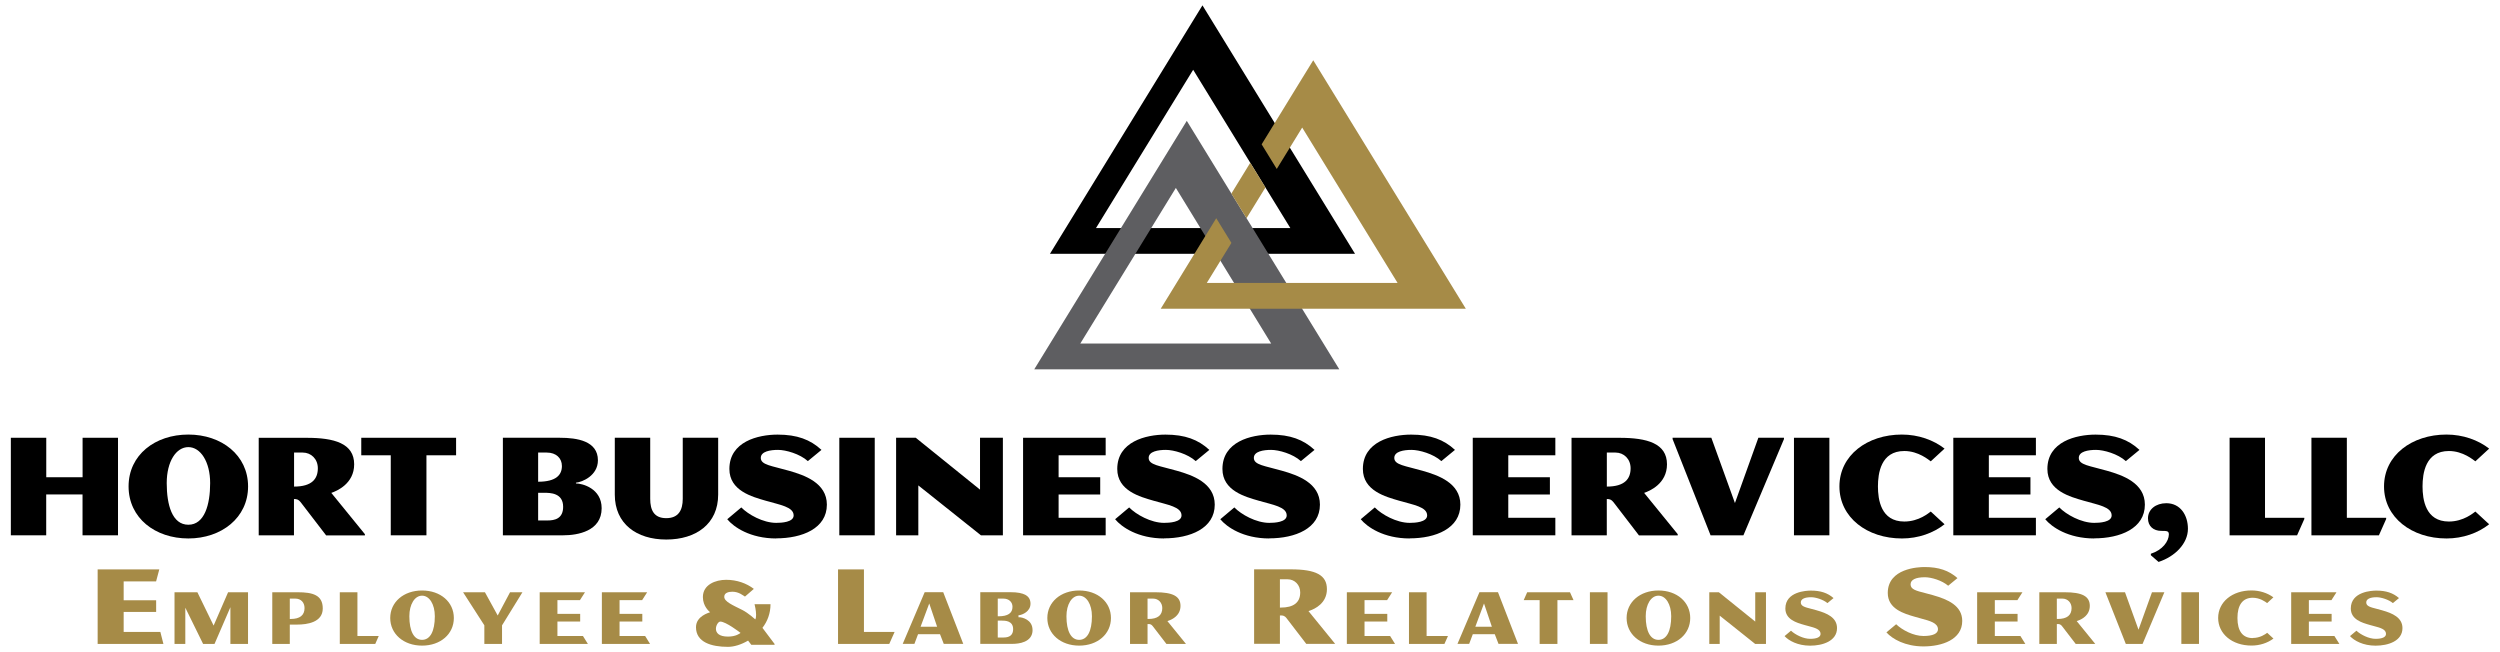 <?xml version="1.0" encoding="UTF-8"?>
<svg id="Layer_1" data-name="Layer 1" xmlns="http://www.w3.org/2000/svg" xmlns:xlink="http://www.w3.org/1999/xlink" viewBox="0 0 468 122">
  <defs>
    <style>
      .cls-1 {
        fill: #a68b47;
      }

      .cls-2 {
        fill: #a68b47;
      }

      .cls-3 {
        fill: url(#linear-gradient);
      }

      .cls-4 {
        fill: #5e5e61;
      }
    </style>
    <linearGradient id="linear-gradient" x1="243.05" y1="15.17" x2="246.11" y2="11.51" gradientUnits="userSpaceOnUse">
      <stop offset="0" stop-color="#6f6033"/>
      <stop offset="0" stop-color="#6f6033"/>
      <stop offset=".19" stop-color="#8b7840"/>
      <stop offset=".39" stop-color="#9f8a4a"/>
      <stop offset=".58" stop-color="#ab9550"/>
      <stop offset=".77" stop-color="#b09952"/>
    </linearGradient>
  </defs>
  <g>
    <path d="M225.1,1l-28.55,46.51h57.11L225.1,1ZM223.36,13.06l18.19,29.63h-36.38l18.19-29.63Z"/>
    <path class="cls-4" d="M222.16,22.63l-28.55,46.51h57.11l-28.55-46.51ZM220.12,35.18l17.84,29.13h-35.73l17.89-29.13Z"/>
    <g>
      <polygon class="cls-1" points="236.89 35.09 234.05 30.47 230.51 36.24 233.35 40.85 236.89 35.09"/>
      <polygon class="cls-1" points="245.84 11.28 243.32 15.39 243.31 15.39 236.18 27.02 239.01 31.63 243.77 23.88 261.63 52.97 225.91 52.97 230.52 45.47 227.68 40.85 219.08 54.88 217.29 57.79 274.4 57.79 245.84 11.28"/>
    </g>
    <polyline class="cls-3" points="245.84 11.28 243.32 15.39 243.31 15.39"/>
  </g>
  <g>
    <g>
      <polygon class="cls-2" points="23.15 118.3 23.15 114.56 29.23 114.56 29.23 112.37 23.15 112.37 23.15 108.84 29.22 108.84 29.82 106.59 18.28 106.59 18.28 120.54 30.59 120.54 30.02 118.3 23.15 118.3"/>
      <polygon class="cls-2" points="46.43 120.54 46.43 110.87 42.7 110.87 39.99 117.11 36.95 110.87 32.67 110.87 32.67 120.54 34.69 120.54 34.69 113.76 38.02 120.54 40.16 120.54 43.13 113.67 43.13 120.54 46.43 120.54"/>
      <path class="cls-2" d="M60.42,113.9c0-2.51-1.87-3.03-4.69-3.03h-4.76v9.67h3.28v-3.62h1.42c1.77,0,4.75-.39,4.75-3.01ZM54.25,115.87v-3.81h1.05c1.02,0,1.71.71,1.71,1.77,0,1.35-.87,2.04-2.6,2.04h-.16Z"/>
      <polygon class="cls-2" points="66.91 119.06 66.91 110.87 63.61 110.87 63.61 120.54 70.25 120.54 70.9 119.06 66.91 119.06"/>
      <path class="cls-2" d="M79.01,110.54c-3.45,0-5.96,2.17-5.96,5.15s2.5,5.17,5.96,5.17,5.95-2.17,5.95-5.17-2.5-5.15-5.95-5.15ZM79.01,119.78c-1.51,0-2.38-1.61-2.38-4.42,0-2.23,1-3.85,2.38-3.85s2.39,1.62,2.39,3.85c0,2.81-.87,4.42-2.39,4.42Z"/>
      <polygon class="cls-2" points="95.48 110.87 93.17 115.22 90.78 110.87 86.69 110.87 90.67 117.06 90.67 120.54 93.98 120.54 93.98 117.06 94.01 117.02 97.8 110.87 95.48 110.87"/>
      <polygon class="cls-2" points="104.35 119.06 104.35 116.35 108.61 116.35 108.61 114.91 104.35 114.91 104.35 112.34 108.57 112.34 109.51 110.87 101.03 110.87 101.03 120.54 110.05 120.54 109.13 119.06 104.35 119.06"/>
      <polygon class="cls-2" points="115.98 119.06 115.98 116.35 120.24 116.35 120.24 114.91 115.98 114.91 115.98 112.34 120.21 112.34 121.15 110.87 112.67 110.87 112.67 120.54 121.69 120.54 120.77 119.06 115.98 119.06"/>
      <path class="cls-2" d="M142.73,117.53c.93-1.2,1.51-2.7,1.51-4.43h-2.99c.05.2.29,1.18.29,2.01,0,.33-.04.64-.15.84,0,0-1.31-1.2-2.44-1.77-1.77-.89-3.37-1.55-3.37-2.46,0-.77.84-.95,1.53-.95,1.22,0,2.02.73,2.35.91l1.66-1.44c-1.35-1.04-3.17-1.7-5.18-1.7s-4.36.91-4.36,3.23c0,1.77,1.24,2.74,1.35,2.84-.16.09-2.64.68-2.64,2.81,0,2.79,2.85,3.67,5.98,3.67,1.15,0,2.5-.42,3.77-1.17l.6.78h4.36v-.15l-2.28-3.03ZM136.28,119.17c-1.71,0-2.26-.71-2.26-1.46,0-.67.46-1.35.82-1.35,1.02,0,3.61,1.97,3.79,2.12-.16.13-.89.69-2.35.69Z"/>
      <polygon class="cls-2" points="161.73 118.3 161.73 106.59 156.88 106.59 156.88 120.54 166.47 120.54 167.47 118.3 161.73 118.3"/>
      <path class="cls-2" d="M175.97,118.72l.7,1.81h3.65l-3.75-9.67h-3.47l-4.11,9.67h2.19l.68-1.81h4.11ZM173.96,112.98l1.47,4.35h-3.1l1.62-4.35Z"/>
      <path class="cls-2" d="M193.29,117.93c0-1.95-1.98-2.38-2.47-2.38h-.16v-.39h.15c.56-.07,2.1-.67,2.1-2.15s-1.22-2.15-3.72-2.15h-5.68v9.67h6.02c1.13,0,3.77-.25,3.77-2.61ZM186.78,112.06h1.05c1.02,0,1.71.62,1.71,1.54,0,1.18-.87,1.77-2.6,1.77h-.16v-3.31ZM187.9,119.34h-1.12v-3.16h.77c.58,0,2.11,0,2.11,1.6,0,1.03-.59,1.56-1.76,1.56Z"/>
      <path class="cls-2" d="M202.02,110.54c-3.45,0-5.96,2.17-5.96,5.15s2.5,5.17,5.96,5.17,5.95-2.17,5.95-5.17-2.5-5.15-5.95-5.15ZM202.02,119.78c-1.51,0-2.38-1.61-2.38-4.42,0-2.23,1-3.85,2.38-3.85s2.39,1.62,2.39,3.85c0,2.81-.87,4.42-2.39,4.42Z"/>
      <path class="cls-2" d="M215.79,117.21l2.56,3.33h3.66l-3.47-4.27.22-.08c.67-.23,2.23-.96,2.23-2.77s-1.45-2.55-4.69-2.55h-4.76v9.67h3.28v-3.72h.16c.28,0,.53.03.81.39ZM214.82,112.06h1.05c.98,0,1.71.76,1.71,1.77,0,1.35-.87,2.04-2.6,2.04h-.16v-3.81Z"/>
      <path class="cls-2" d="M240.86,115.75l3.67,4.78h5.41l-4.99-6.13.22-.08c.97-.33,3.23-1.39,3.23-4.03s-2.08-3.71-6.76-3.71h-6.87v13.94h4.83v-5.31h.16c.39,0,.72.04,1.1.53ZM239.6,108.44h1.42c1.36,0,2.38,1.06,2.38,2.46,0,1.88-1.22,2.84-3.64,2.84h-.16v-5.3Z"/>
      <polygon class="cls-2" points="261.15 120.54 252.13 120.54 252.13 110.87 260.61 110.87 259.67 112.34 255.44 112.34 255.44 114.91 259.7 114.91 259.7 116.35 255.44 116.35 255.44 119.06 260.23 119.06 261.15 120.54"/>
      <polygon class="cls-2" points="267.06 119.06 267.06 110.87 263.76 110.87 263.76 120.54 270.4 120.54 271.06 119.06 267.06 119.06"/>
      <path class="cls-2" d="M279.82,118.72l.7,1.81h3.65l-3.75-9.67h-3.47l-4.11,9.67h2.19l.68-1.81h4.11ZM277.81,112.98l1.47,4.35h-3.1l1.62-4.35Z"/>
      <polygon class="cls-2" points="293.9 110.87 285.89 110.87 285.24 112.34 288.22 112.34 288.22 120.54 291.55 120.54 291.55 112.34 294.56 112.34 293.9 110.87"/>
      <rect class="cls-2" x="297.63" y="110.87" width="3.3" height="9.67"/>
      <path class="cls-2" d="M310.46,110.54c-3.45,0-5.96,2.17-5.96,5.15s2.5,5.17,5.96,5.17,5.95-2.17,5.95-5.17-2.5-5.15-5.95-5.15ZM310.46,119.78c-1.51,0-2.38-1.61-2.38-4.42,0-2.23,1-3.85,2.38-3.85s2.39,1.62,2.39,3.85c0,2.81-.87,4.42-2.39,4.42Z"/>
      <polygon class="cls-2" points="330.59 120.54 330.59 110.87 328.58 110.87 328.58 116.36 321.77 110.87 319.98 110.87 319.98 120.54 321.93 120.54 321.93 115.25 328.56 120.54 330.59 120.54"/>
      <path class="cls-2" d="M361.91,111.43c-.56-.16-1.07-.29-1.53-.41-1.7-.43-2.72-.69-2.72-1.63,0-.86.95-1.33,2.68-1.33,1.22,0,3.2.6,4.36,1.59l1.74-1.43c-1.62-1.43-3.53-2.07-6.16-2.07-1.15,0-6.89.23-6.89,4.86,0,2.99,3.05,3.87,5.07,4.45l.14.04c.34.1.68.19,1,.28,1.71.46,3.19.85,3.19,2.03,0,.8-.96,1.25-2.71,1.25-1.87,0-3.99-1.11-5.12-2.2l-1.82,1.52c1.1,1.24,3.52,2.63,6.94,2.63s7.25-1.25,7.25-4.77c0-2.87-2.73-4.04-5.41-4.8Z"/>
      <polygon class="cls-2" points="373.43 119.06 373.43 116.35 377.69 116.35 377.69 114.91 373.43 114.91 373.43 112.34 377.66 112.34 378.6 110.87 370.12 110.87 370.12 120.54 379.14 120.54 378.22 119.06 373.43 119.06"/>
      <path class="cls-2" d="M386.01,117.21l2.56,3.33h3.66l-3.47-4.27.22-.08c.67-.23,2.23-.96,2.23-2.77s-1.45-2.55-4.69-2.55h-4.76v9.67h3.28v-3.72h.16c.28,0,.53.03.81.39ZM385.04,112.06h1.05c.98,0,1.71.76,1.71,1.77,0,1.35-.87,2.04-2.6,2.04h-.16v-3.81Z"/>
      <polygon class="cls-2" points="402.85 110.87 400.33 117.88 397.8 110.87 394.13 110.87 397.95 120.54 401.09 120.54 405.17 110.87 402.85 110.87"/>
      <rect class="cls-2" x="408.35" y="110.87" width="3.3" height="9.67"/>
      <path class="cls-2" d="M421.71,119.45c-1.87,0-2.86-1.3-2.86-3.76s.99-3.79,2.86-3.79c1.33,0,2.34.73,2.7,1l1.17-1.08c-1.14-.83-2.59-1.29-4.11-1.29-3.61,0-6.23,2.17-6.23,5.15s2.62,5.17,6.23,5.17c1.53,0,2.98-.46,4.12-1.31l-1.17-1.08c-.34.26-1.32.97-2.7.97Z"/>
      <polygon class="cls-2" points="432.22 119.06 432.22 116.35 436.48 116.35 436.48 114.91 432.22 114.91 432.22 112.34 436.45 112.34 437.39 110.87 428.91 110.87 428.91 120.54 437.93 120.54 437 119.06 432.22 119.06"/>
      <path class="cls-2" d="M445.97,114.26c-.39-.11-.75-.2-1.07-.29-1.17-.3-1.94-.49-1.94-1.19,0-.63.69-.98,1.93-.98.85,0,2.23.42,3.06,1.1l1.14-.94c-1.12-.97-2.43-1.4-4.24-1.4-.8,0-4.78.16-4.78,3.35,0,2.06,2.11,2.67,3.52,3.07l.1.03c.24.07.47.13.7.19,1.22.32,2.27.6,2.27,1.47,0,.59-.69.92-1.95.92s-2.78-.77-3.59-1.52l-1.2,1.01c.78.85,2.45,1.79,4.79,1.79s5.03-.86,5.03-3.29c0-1.98-1.9-2.79-3.75-3.31Z"/>
      <path class="cls-2" d="M340.12,114.26c-.39-.11-.75-.2-1.07-.29-1.17-.3-1.94-.49-1.94-1.19,0-.63.69-.98,1.93-.98.85,0,2.23.42,3.06,1.1l1.14-.94c-1.12-.97-2.43-1.4-4.24-1.4-.8,0-4.78.16-4.78,3.35,0,2.06,2.11,2.67,3.52,3.07l.1.03c.24.07.47.13.7.19,1.22.32,2.27.6,2.27,1.47,0,.59-.69.92-1.95.92s-2.78-.77-3.59-1.52l-1.2,1.01c.78.85,2.45,1.79,4.79,1.79s5.03-.86,5.03-3.29c0-1.98-1.9-2.79-3.75-3.31Z"/>
    </g>
    <g>
      <path d="M15.45,100.21v-7.65h-6.8v7.65H2.03v-18.26h6.63v7.39h6.8v-7.39h6.63v18.26h-6.63Z"/>
      <path d="M35.26,100.8c-6.2,0-11.19-3.82-11.19-9.74s4.98-9.71,11.19-9.71,11.18,3.85,11.18,9.71-4.98,9.74-11.18,9.74ZM35.26,83.7c-2.27,0-4.05,2.66-4.05,6.74s1.02,7.79,4.05,7.79,4.08-3.77,4.08-7.79-1.81-6.74-4.08-6.74Z"/>
      <path d="M61.04,100.21l-4.76-6.2c-.42-.54-.76-.59-1.25-.59v6.8h-6.6v-18.26h9.01c5.1,0,8.86,1.02,8.86,4.96,0,3.65-3.28,5.01-4.28,5.35l6.29,7.73v.23h-7.28ZM56.66,84.72h-1.61v6.37c3.4,0,4.45-1.5,4.45-3.43,0-1.73-1.25-2.94-2.83-2.94Z"/>
      <path d="M79.83,85.23v14.98h-6.68v-14.98h-5.52v-3.28h17.75v3.28h-5.55Z"/>
      <path d="M105.44,100.21h-11.3v-18.26h10.68c3.2,0,7.11.59,7.11,4.22,0,2.86-2.92,4.08-4.11,4.19v.14c1.19,0,4.81.93,4.81,4.64,0,4.3-4.5,5.07-7.19,5.07ZM102.35,84.72h-1.61v5.46c3.4,0,4.45-1.3,4.45-2.94,0-1.47-1.08-2.52-2.83-2.52ZM101.84,92.25h-1.1v5.18h1.76c1.3,0,2.92-.31,2.92-2.55,0-2.61-2.41-2.63-3.57-2.63Z"/>
      <path d="M124.72,101c-5.55,0-9.63-2.94-9.63-8.41v-10.65h6.63v11.44c0,2.12.71,3.62,3,3.62s3.09-1.5,3.09-3.62v-11.44h6.63v10.65c0,5.47-4.13,8.41-9.71,8.41Z"/>
      <path d="M145.32,100.8c-4.9,0-7.99-2.15-9.18-3.6l2.63-2.21c1.3,1.33,4.08,2.89,6.54,2.89.96,0,3.26-.11,3.26-1.39,0-1.61-2.58-1.98-5.21-2.75-2.55-.74-6.82-1.87-6.82-5.95,0-5.13,5.38-6.43,9.03-6.43s6.12.93,8.21,2.86l-2.55,2.1c-1.5-1.36-4.13-2.1-5.58-2.1s-3.23.28-3.23,1.5c0,1.33,2.04,1.47,5.29,2.41,2.89.82,7.08,2.27,7.08,6.34,0,4.47-4.64,6.31-9.49,6.31Z"/>
      <path d="M157.12,100.21v-18.26h6.63v18.26h-6.63Z"/>
      <path d="M183.63,100.21l-11.72-9.34v9.34h-4.16v-18.26h3.68l12.03,9.71v-9.71h4.28v18.26h-4.11Z"/>
      <path d="M206.98,100.21h-15.46v-18.26h15.46v3.28h-8.81v4.11h7.79v3.23h-7.79v4.36h8.81v3.28Z"/>
      <path d="M217.92,100.8c-4.9,0-7.98-2.15-9.17-3.6l2.63-2.21c1.3,1.33,4.08,2.89,6.54,2.89.96,0,3.26-.11,3.26-1.39,0-1.61-2.58-1.98-5.21-2.75-2.55-.74-6.82-1.87-6.82-5.95,0-5.13,5.38-6.43,9.03-6.43s6.12.93,8.21,2.86l-2.55,2.1c-1.5-1.36-4.13-2.1-5.58-2.1s-3.23.28-3.23,1.5c0,1.33,2.04,1.47,5.29,2.41,2.89.82,7.08,2.27,7.08,6.34,0,4.47-4.64,6.31-9.49,6.31Z"/>
      <path d="M237.62,100.8c-4.9,0-7.99-2.15-9.18-3.6l2.63-2.21c1.3,1.33,4.08,2.89,6.54,2.89.96,0,3.26-.11,3.26-1.39,0-1.61-2.58-1.98-5.21-2.75-2.55-.74-6.82-1.87-6.82-5.95,0-5.13,5.38-6.43,9.03-6.43s6.12.93,8.21,2.86l-2.55,2.1c-1.5-1.36-4.13-2.1-5.58-2.1s-3.23.28-3.23,1.5c0,1.33,2.04,1.47,5.29,2.41,2.89.82,7.08,2.27,7.08,6.34,0,4.47-4.64,6.31-9.49,6.31Z"/>
      <path d="M263.9,100.8c-4.9,0-7.98-2.15-9.17-3.6l2.63-2.21c1.3,1.33,4.08,2.89,6.54,2.89.96,0,3.26-.11,3.26-1.39,0-1.61-2.58-1.98-5.21-2.75-2.55-.74-6.82-1.87-6.82-5.95,0-5.13,5.38-6.43,9.03-6.43s6.12.93,8.21,2.86l-2.55,2.1c-1.5-1.36-4.13-2.1-5.58-2.1s-3.23.28-3.23,1.5c0,1.33,2.04,1.47,5.29,2.41,2.89.82,7.08,2.27,7.08,6.34,0,4.47-4.64,6.31-9.49,6.31Z"/>
      <path d="M291.16,100.21h-15.46v-18.26h15.46v3.28h-8.81v4.11h7.79v3.23h-7.79v4.36h8.81v3.28Z"/>
      <path d="M306.8,100.21l-4.76-6.2c-.42-.54-.76-.59-1.25-.59v6.8h-6.6v-18.26h9.01c5.1,0,8.86,1.02,8.86,4.96,0,3.65-3.28,5.01-4.28,5.35l6.29,7.73v.23h-7.28ZM302.41,84.72h-1.61v6.37c3.4,0,4.45-1.5,4.45-3.43,0-1.73-1.25-2.94-2.83-2.94Z"/>
      <path d="M326.36,100.21h-6.14l-7.11-18.01v-.26h7.25l4.42,12.23,4.39-12.23h4.79v.26l-7.59,18.01Z"/>
      <path d="M335.83,100.21v-18.26h6.63v18.26h-6.63Z"/>
      <path d="M356.03,100.8c-6.48,0-11.69-3.91-11.69-9.74s5.21-9.71,11.69-9.71c3.09,0,5.92,1.02,7.99,2.63l-2.58,2.38c-.37-.25-2.29-1.93-4.96-1.93-4.39,0-4.93,4.19-4.93,6.63s.54,6.57,4.93,6.57c2.78,0,4.62-1.64,4.96-1.87l2.58,2.38c-2.07,1.64-4.9,2.66-7.99,2.66Z"/>
      <path d="M381.12,100.21h-15.46v-18.26h15.46v3.28h-8.81v4.11h7.79v3.23h-7.79v4.36h8.81v3.28Z"/>
      <path d="M392.05,100.8c-4.9,0-7.99-2.15-9.18-3.6l2.63-2.21c1.3,1.33,4.08,2.89,6.54,2.89.96,0,3.26-.11,3.26-1.39,0-1.61-2.58-1.98-5.21-2.75-2.55-.74-6.82-1.87-6.82-5.95,0-5.13,5.38-6.43,9.03-6.43s6.12.93,8.21,2.86l-2.55,2.1c-1.5-1.36-4.13-2.1-5.58-2.1s-3.23.28-3.23,1.5c0,1.33,2.04,1.47,5.29,2.41,2.89.82,7.08,2.27,7.08,6.34,0,4.47-4.64,6.31-9.49,6.31Z"/>
      <path d="M404.08,105.19l-1.44-1.25v-.28c2.21-.71,3.34-2.32,3.37-3.6,0-.65-.31-.68-1.42-.68-1.47,0-2.49-.88-2.49-2.35,0-1.67,1.47-2.83,3.43-2.83,2.66,0,4.05,2.27,4.05,4.79,0,2.77-2.44,5.21-5.49,6.2Z"/>
      <path d="M430.01,100.21h-12.63v-18.26h6.63v14.98h7.36v.23l-1.36,3.06Z"/>
      <path d="M445.33,100.21h-12.63v-18.26h6.63v14.98h7.36v.23l-1.36,3.06Z"/>
      <path d="M457.98,100.8c-6.48,0-11.69-3.91-11.69-9.74s5.21-9.71,11.69-9.71c3.09,0,5.92,1.02,7.99,2.63l-2.58,2.38c-.37-.25-2.29-1.93-4.96-1.93-4.39,0-4.93,4.19-4.93,6.63s.54,6.57,4.93,6.57c2.78,0,4.62-1.64,4.96-1.87l2.58,2.38c-2.07,1.64-4.9,2.66-7.99,2.66Z"/>
    </g>
  </g>
</svg>